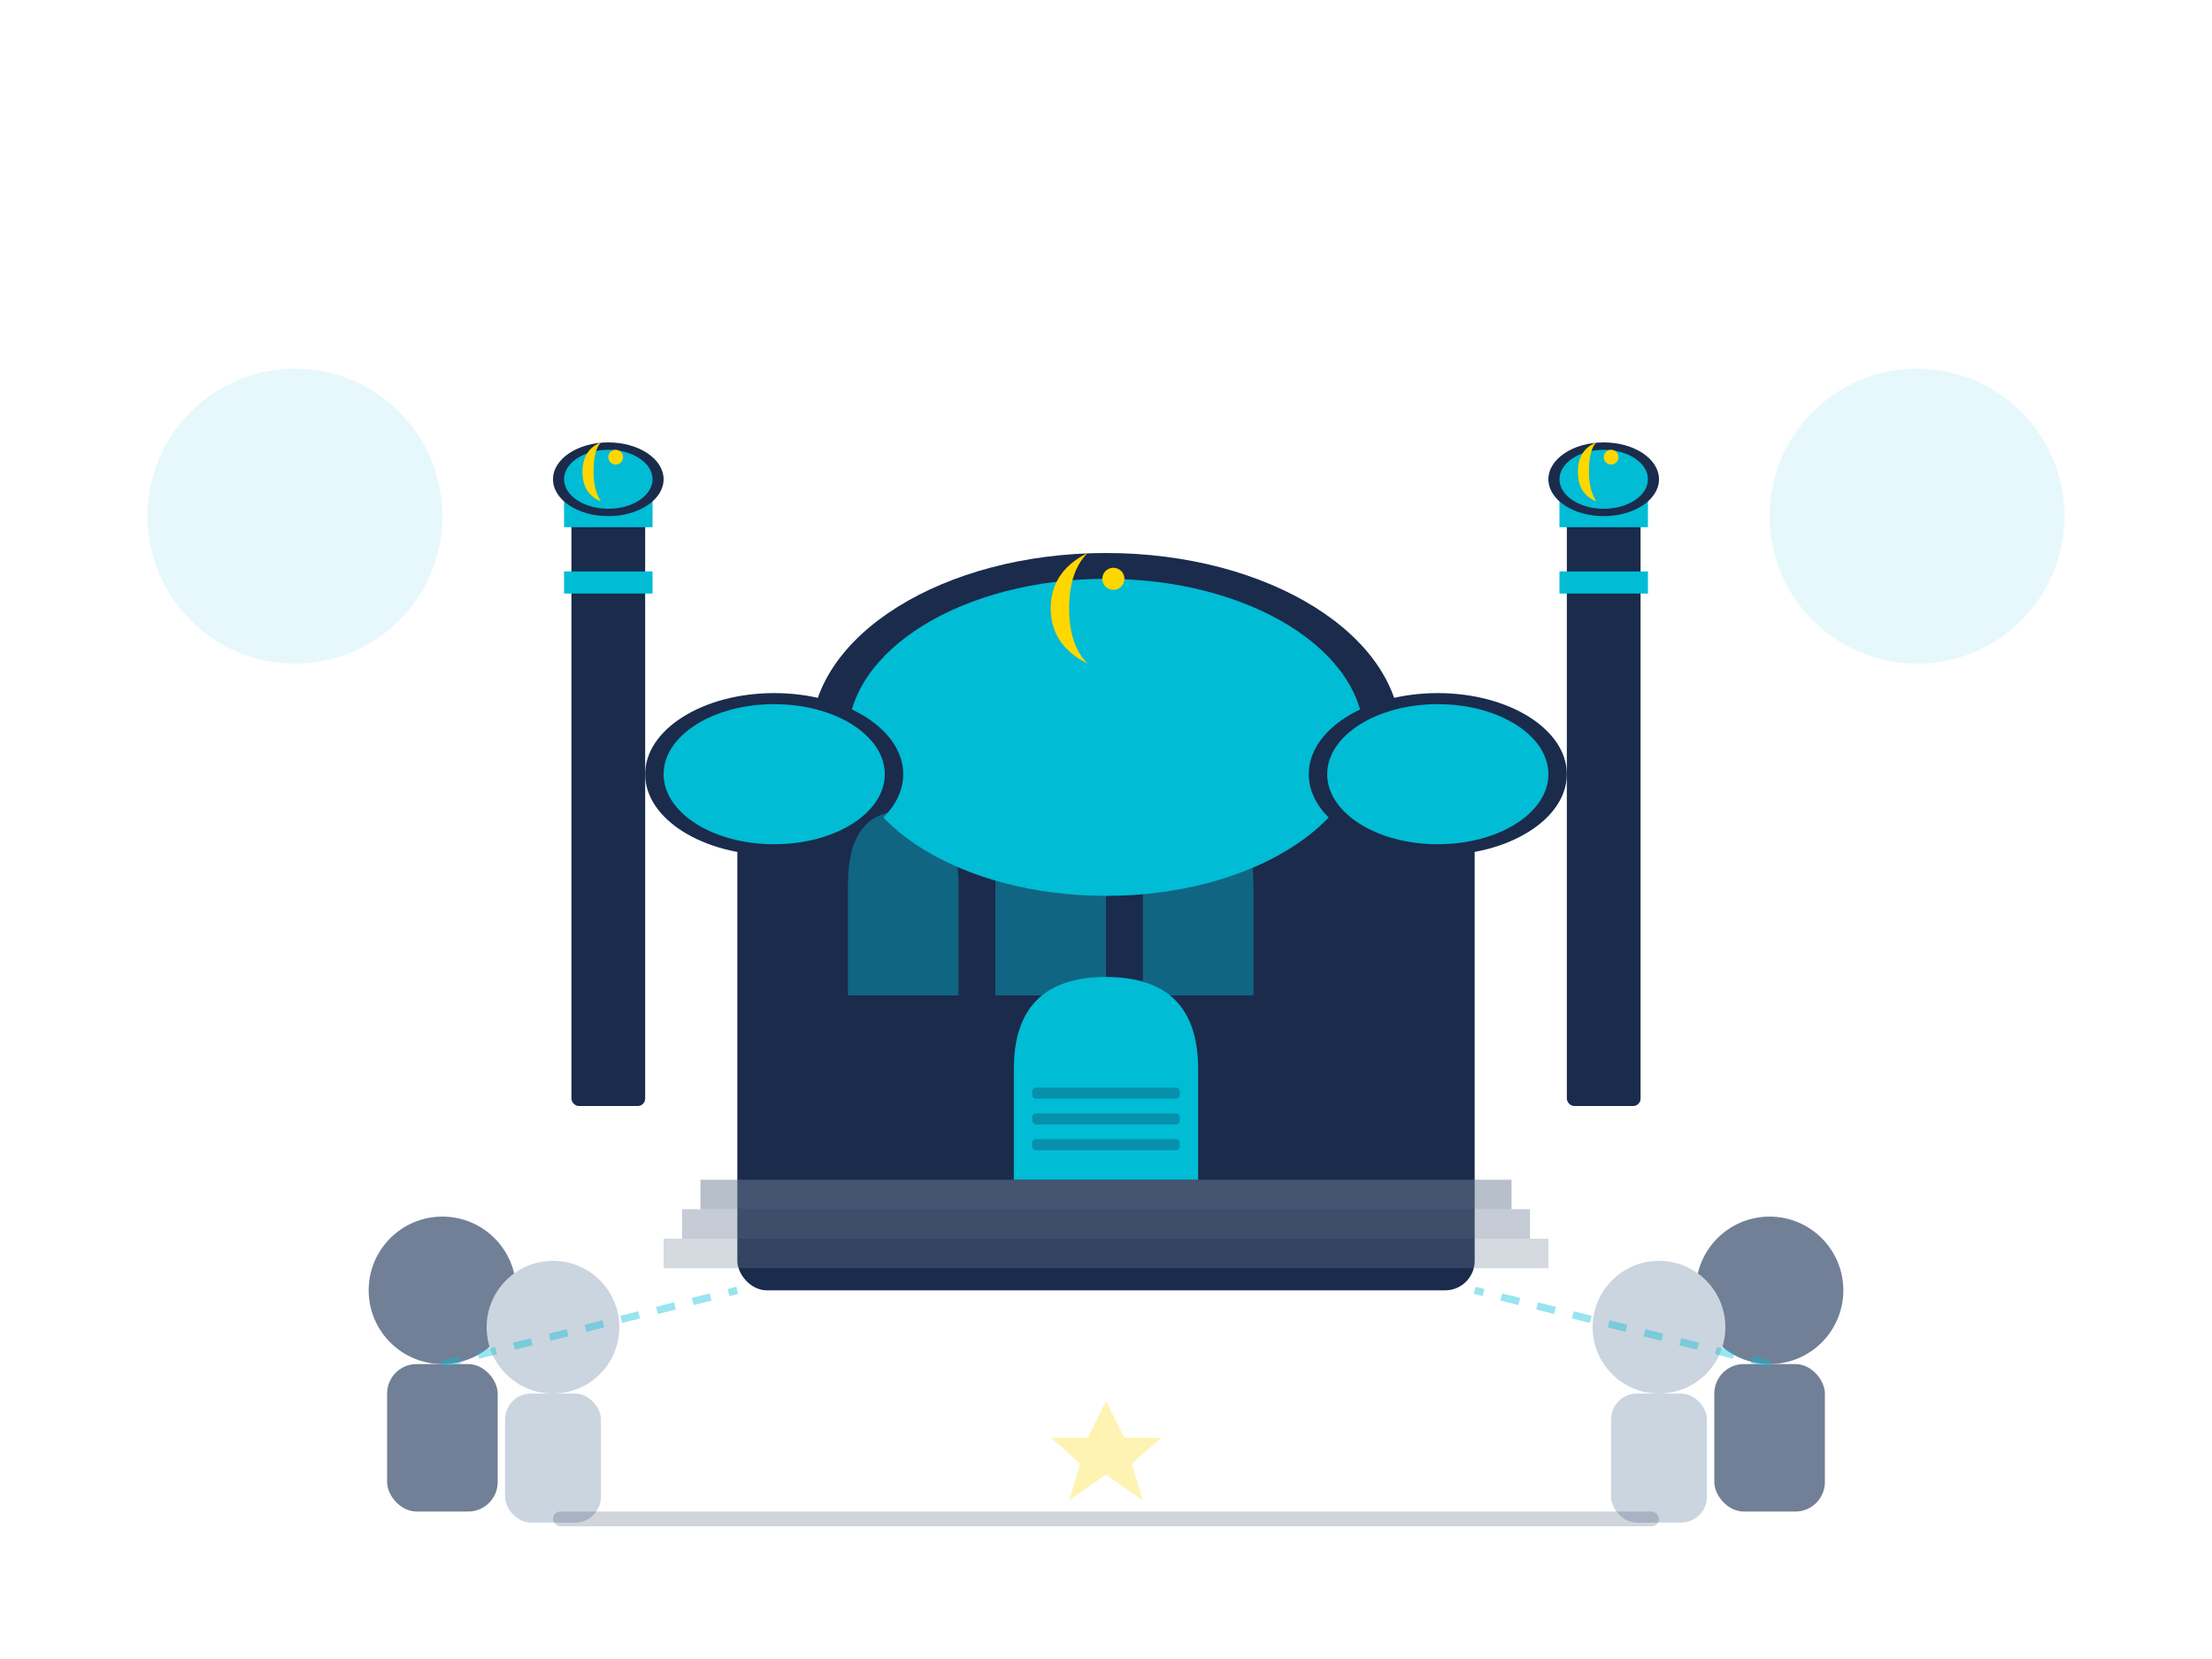 <svg width="600" height="450" viewBox="0 0 600 450" fill="none" xmlns="http://www.w3.org/2000/svg">
  <!-- Background -->
  <rect width="600" height="450" fill="#FFFFFF"/>
  
  <!-- Main Mosque Building -->
  <rect x="200" y="200" width="200" height="150" rx="8" fill="#1A2B4C"/>
  
  <!-- Central Dome -->
  <ellipse cx="300" cy="200" rx="80" ry="50" fill="#1A2B4C"/>
  <ellipse cx="300" cy="200" rx="70" ry="43" fill="#00BCD4"/>
  
  <!-- Crescent on dome -->
  <path d="M295 150 Q285 155 285 165 Q285 175 295 180 Q290 175 290 165 Q290 155 295 150" fill="#FFD700"/>
  <circle cx="302" cy="157" r="3" fill="#FFD700"/>
  
  <!-- Side Domes (smaller) -->
  <ellipse cx="210" cy="210" rx="35" ry="22" fill="#1A2B4C"/>
  <ellipse cx="210" cy="210" rx="30" ry="19" fill="#00BCD4"/>
  
  <ellipse cx="390" cy="210" rx="35" ry="22" fill="#1A2B4C"/>
  <ellipse cx="390" cy="210" rx="30" ry="19" fill="#00BCD4"/>
  
  <!-- Minarets (towers) -->
  <!-- Left Minaret -->
  <rect x="155" y="140" width="20" height="160" rx="2" fill="#1A2B4C"/>
  <rect x="153" y="135" width="24" height="8" fill="#00BCD4"/>
  <rect x="153" y="155" width="24" height="6" fill="#00BCD4"/>
  <ellipse cx="165" cy="130" rx="15" ry="10" fill="#1A2B4C"/>
  <ellipse cx="165" cy="130" rx="12" ry="8" fill="#00BCD4"/>
  <path d="M163 120 Q158 122 158 128 Q158 134 163 136 Q161 133 161 128 Q161 122 163 120" fill="#FFD700"/>
  <circle cx="167" cy="124" r="2" fill="#FFD700"/>
  
  <!-- Right Minaret -->
  <rect x="425" y="140" width="20" height="160" rx="2" fill="#1A2B4C"/>
  <rect x="423" y="135" width="24" height="8" fill="#00BCD4"/>
  <rect x="423" y="155" width="24" height="6" fill="#00BCD4"/>
  <ellipse cx="435" cy="130" rx="15" ry="10" fill="#1A2B4C"/>
  <ellipse cx="435" cy="130" rx="12" ry="8" fill="#00BCD4"/>
  <path d="M433 120 Q428 122 428 128 Q428 134 433 136 Q431 133 431 128 Q431 122 433 120" fill="#FFD700"/>
  <circle cx="437" cy="124" r="2" fill="#FFD700"/>
  
  <!-- Arched Windows -->
  <path d="M230 240 Q230 220 245 220 Q260 220 260 240 L260 270 L230 270 Z" fill="#00BCD4" opacity="0.4"/>
  <path d="M270 240 Q270 220 285 220 Q300 220 300 240 L300 270 L270 270 Z" fill="#00BCD4" opacity="0.4"/>
  <path d="M310 240 Q310 220 325 220 Q340 220 340 240 L340 270 L310 270 Z" fill="#00BCD4" opacity="0.4"/>
  
  <!-- Main Entrance (arched door) -->
  <path d="M275 290 Q275 265 300 265 Q325 265 325 290 L325 320 L275 320 Z" fill="#00BCD4"/>
  
  <!-- Prayer rug pattern inside entrance -->
  <rect x="280" y="295" width="40" height="3" rx="1" fill="#1A2B4C" opacity="0.3"/>
  <rect x="280" y="302" width="40" height="3" rx="1" fill="#1A2B4C" opacity="0.3"/>
  <rect x="280" y="309" width="40" height="3" rx="1" fill="#1A2B4C" opacity="0.3"/>
  
  <!-- Building base/steps -->
  <rect x="190" y="320" width="220" height="8" fill="#718096" opacity="0.5"/>
  <rect x="185" y="328" width="230" height="8" fill="#718096" opacity="0.4"/>
  <rect x="180" y="336" width="240" height="8" fill="#718096" opacity="0.3"/>
  
  <!-- Community members (worshippers) -->
  <g id="people">
    <!-- Left group -->
    <circle cx="120" cy="350" r="20" fill="#718096"/>
    <rect x="105" y="370" width="30" height="40" rx="8" fill="#718096"/>
    
    <circle cx="150" cy="360" r="18" fill="#CBD5E0"/>
    <rect x="137" y="378" width="26" height="35" rx="7" fill="#CBD5E0"/>
    
    <!-- Right group -->
    <circle cx="480" cy="350" r="20" fill="#718096"/>
    <rect x="465" y="370" width="30" height="40" rx="8" fill="#718096"/>
    
    <circle cx="450" cy="360" r="18" fill="#CBD5E0"/>
    <rect x="437" y="378" width="26" height="35" rx="7" fill="#CBD5E0"/>
  </g>
  
  <!-- Decorative Islamic pattern elements -->
  <circle cx="80" cy="140" r="40" fill="#00BCD4" opacity="0.1"/>
  <circle cx="520" cy="140" r="40" fill="#00BCD4" opacity="0.1"/>
  
  <!-- Connection/community lines -->
  <path d="M120 370 Q160 360 200 350" stroke="#00BCD4" stroke-width="2" stroke-dasharray="5,5" opacity="0.4"/>
  <path d="M480 370 Q440 360 400 350" stroke="#00BCD4" stroke-width="2" stroke-dasharray="5,5" opacity="0.4"/>
  
  <!-- Star pattern decorations (Islamic geometric art) -->
  <path d="M300 380 L305 390 L315 390 L307 397 L310 407 L300 400 L290 407 L293 397 L285 390 L295 390 Z" fill="#FFD700" opacity="0.3"/>
  
  <!-- Ground/foundation line -->
  <rect x="150" y="410" width="300" height="4" rx="2" fill="#1A2B4C" opacity="0.2"/>
</svg>
